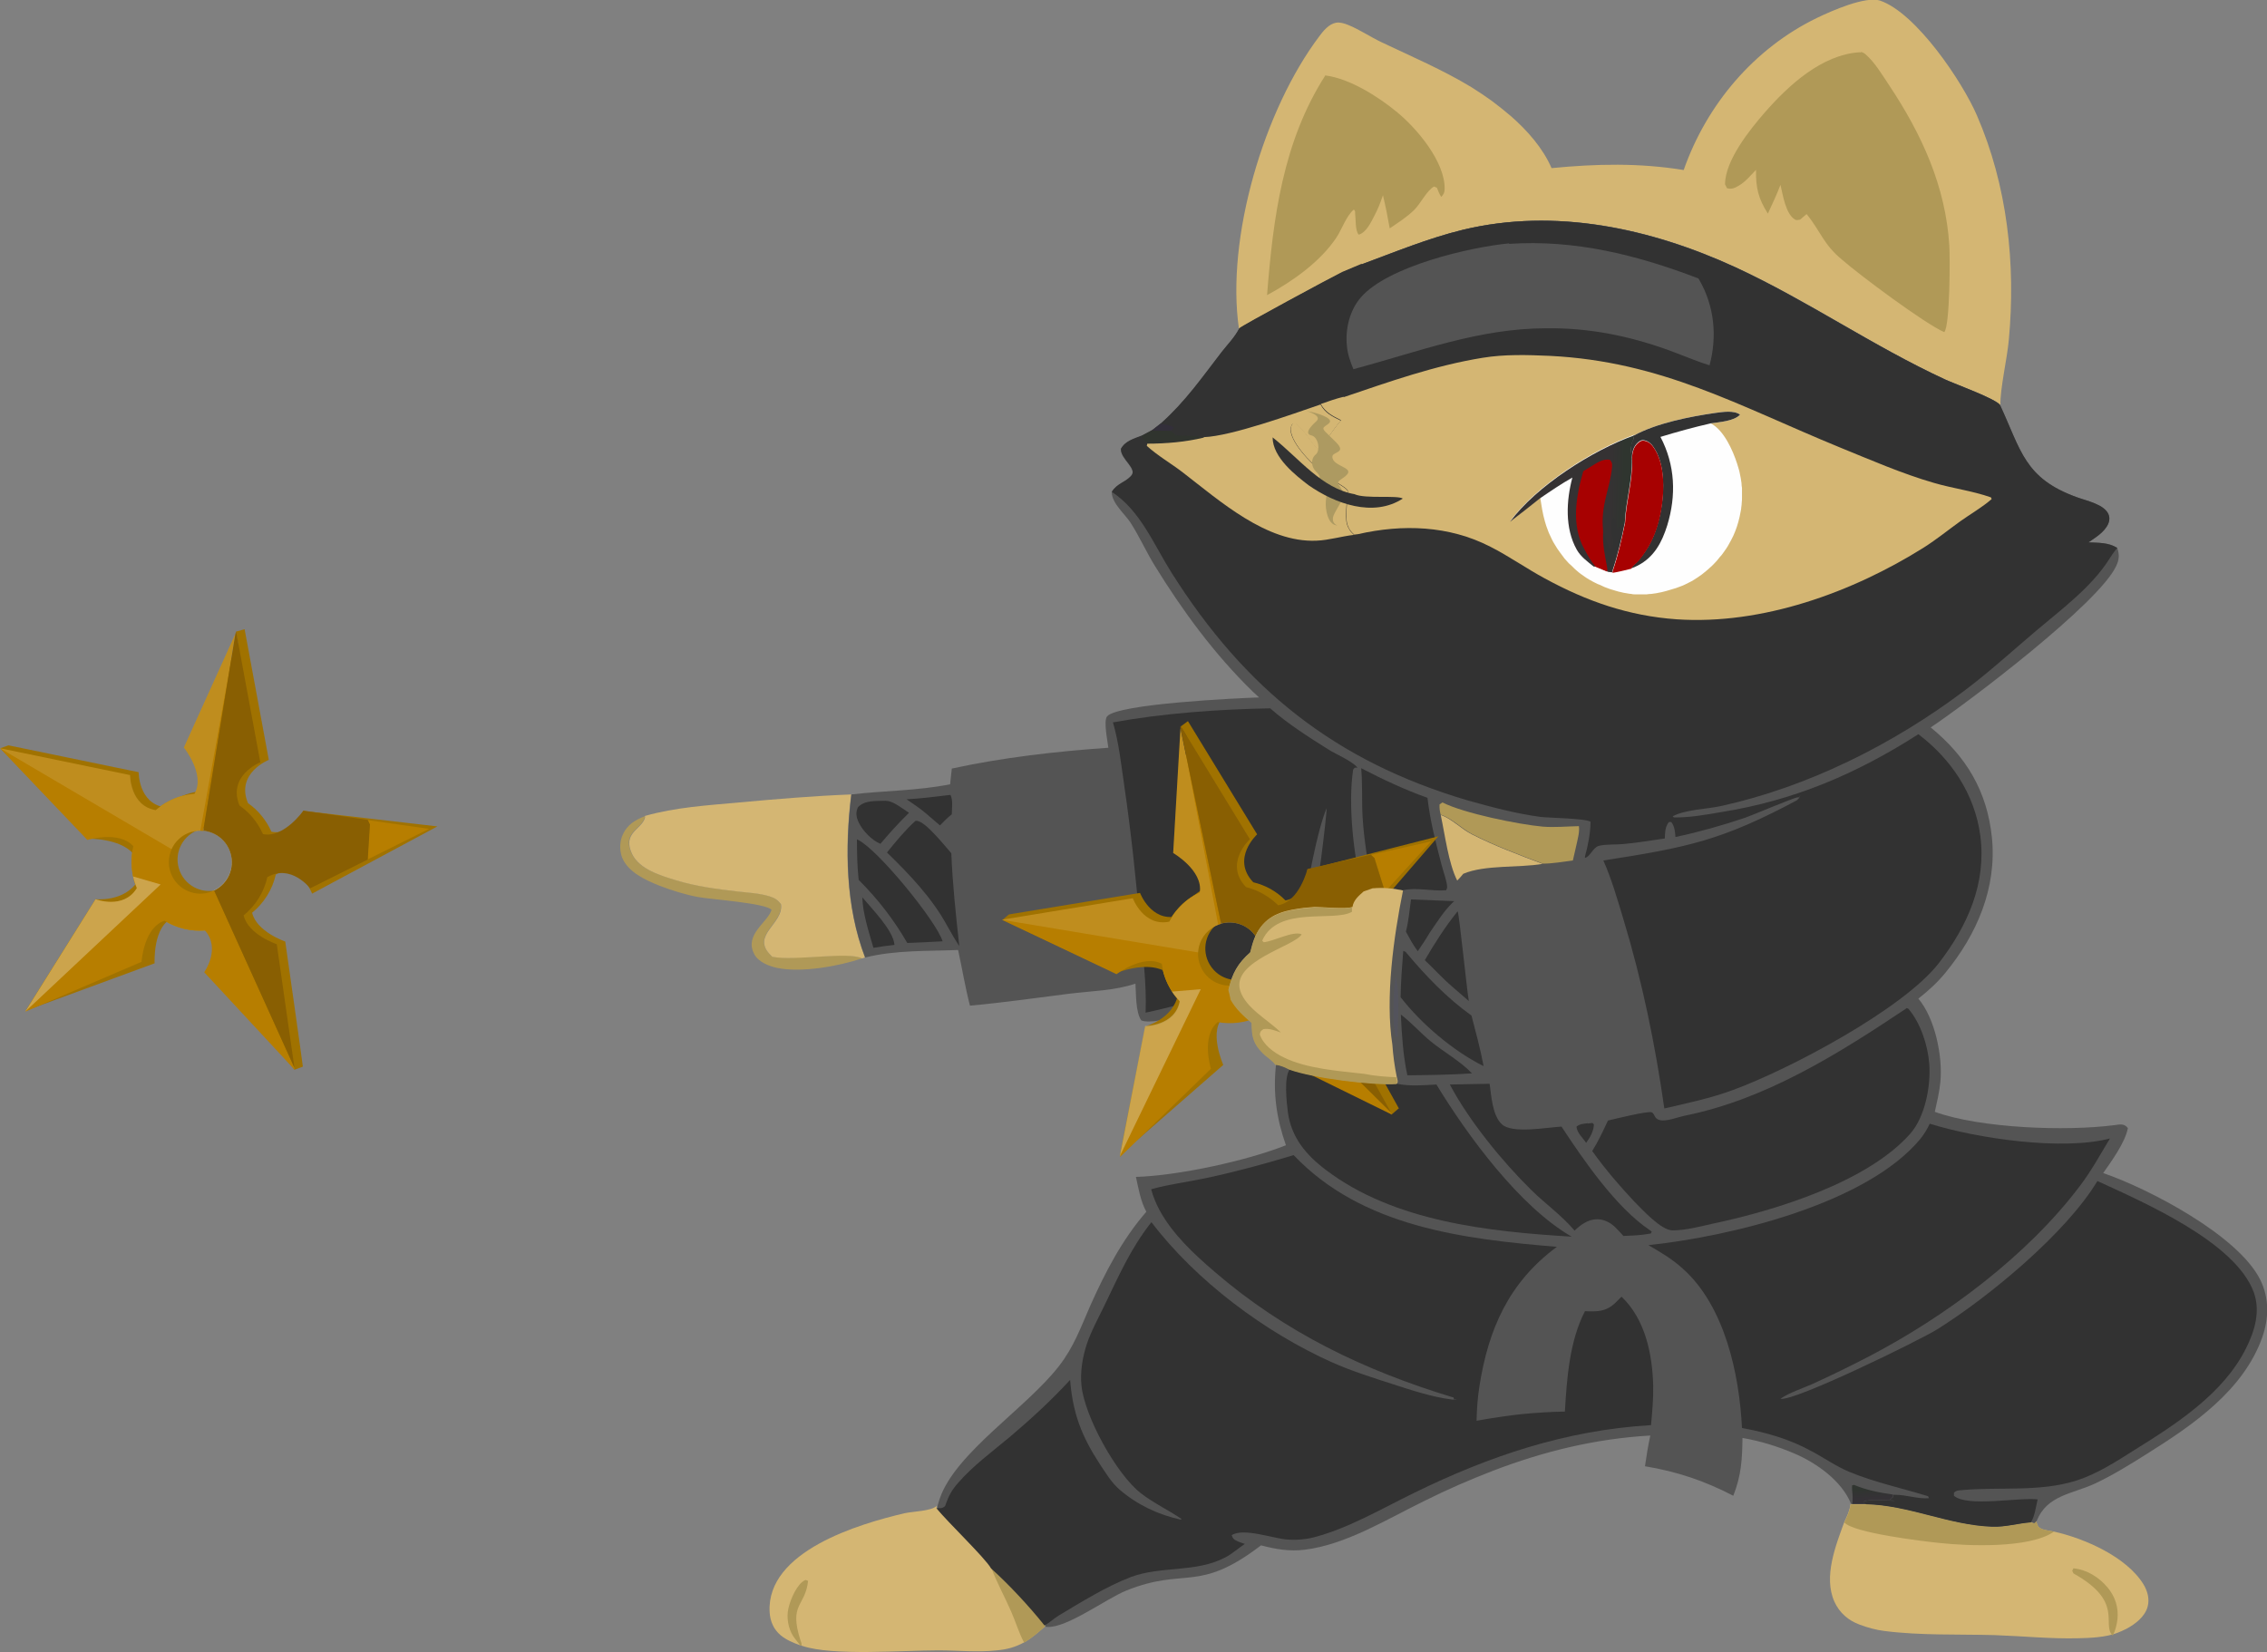 <?xml version="1.0" encoding="UTF-8"?> <svg xmlns="http://www.w3.org/2000/svg" xmlns:xlink="http://www.w3.org/1999/xlink" version="1.1" viewBox="0 0 937 683"><rect x="0" y="0" width="937" height="683" fill="#808080" stroke="none"/><defs><style> .cls-1 { fill: #323232; } .cls-2 { fill: #895f02; } .cls-3 { fill: #545454; } .cls-4 { fill: url(#linear-gradient-2); } .cls-5 { fill: #a70101; } .cls-6 { fill: url(#linear-gradient); } .cls-7, .cls-8 { fill: #fff; } .cls-7, .cls-9 { opacity: .3; } .cls-8 { opacity: .4; } .cls-10 { fill: #30342e; } .cls-11 { fill: #d4b673; } .cls-12 { fill: #b09957; } .cls-13 { fill: #332f3a; } .cls-14 { fill: #ad9a61; } .cls-15 { fill: #53535c; } .cls-16 { fill: #fefefe; } .cls-17 { fill: #c59000; } .cls-18 { fill: #b77e00; } .cls-19 { fill: #a07200; } </style><linearGradient id="linear-gradient" x1="774.1" y1="69.5" x2="774.3" y2="65.9" gradientTransform="translate(0 685) scale(1 -1)" gradientUnits="userSpaceOnUse"><stop offset="0" stop-color="#303530"></stop><stop offset="1" stop-color="#353236"></stop></linearGradient><linearGradient id="linear-gradient-2" x1="671.1" y1="476.7" x2="665.8" y2="476.8" gradientTransform="translate(0 685) scale(1 -1)" gradientUnits="userSpaceOnUse"><stop offset="0" stop-color="#2f352f"></stop><stop offset="1" stop-color="#353233"></stop></linearGradient></defs><!-- Generator: Adobe Illustrator 28.7.2, SVG Export Plug-In . SVG Version: 1.2.0 Build 154) --><g><g id="Layer_1"><g><g><g><g><path class="cls-8" d="M82.4,343.3c5.8-.2,11.2,3.6,12.9,9.4,2,6.9-2,14.1-8.9,16.1-1.1.3-2.2.5-3.2.5-5.8.2-11.2-3.6-12.9-9.4-2-6.9,2-14.1,8.9-16.1,1.1-.3,2.2-.5,3.2-.5M82.1,330.9c-2.1,0-4.2.4-6.3,1-6.5,1.9-12,6.2-15.3,12.1-3.3,6-4.1,12.8-2.2,19.4,3.2,11.2,13.6,18.8,25.2,18.5,2.1,0,4.2-.4,6.3-1,6.5-1.9,12-6.2,15.3-12.1,3.3-6,4.1-12.8,2.2-19.4-3.2-11.2-13.6-18.8-25.2-18.5h0Z"></path><path class="cls-17" d="M82.3,340c7.3-.2,14.1,4.5,16.2,11.8,2.5,8.7-2.5,17.7-11.2,20.2-1.3.4-2.7.6-4,.6-7.3.2-14.1-4.5-16.2-11.8-2.5-8.7,2.5-17.7,11.2-20.2,1.3-.4,2.7-.6,4-.6M82,328c-2.4,0-4.7.4-7,1.1-7.3,2.1-13.3,6.9-17,13.5-3.7,6.6-4.5,14.3-2.5,21.6,3.6,12.5,15.1,20.9,28.1,20.5,2.4,0,4.7-.4,7-1.1,7.3-2.1,13.3-6.9,17-13.5,3.7-6.6,4.5-14.3,2.5-21.6-3.6-12.5-15.1-20.9-28.1-20.5h0Z"></path><path class="cls-19" d="M10.6,417.8l53.3-19.6s-.8-15.8,7.7-18.7c4.9,3,10.7,4.5,16.7,4.1,6.7,7.6-.3,17.3-.3,17.3l33.7,41.3,3.5-1.3v.2c.1,0-7.3-51.9-7.3-51.9,0,0-11.8-4-13.7-11.9,4.9-4,8.4-9.6,9.8-15.8,9.7-5.8,15,7.9,15,7.9l51.8-27.8h-.3s.2,0,.2,0l-55.4-6.4s-4.4,10.4-13.1,8.6c-2.2-4.8-5.5-8.9-9.7-11.8-5.2-12.4,8.6-17.9,8.6-17.9l-10-54-3.6,1,.9,4.9-18.9,41.8s9,11.2,4.4,19.1c-1.8.2-3.6.5-5.4,1-4.1,1.2-7.6,3.2-10.6,5.8-10.7-1.8-10.6-14.5-10.6-14.5l-53.8-11.1-3.4,1.2H.2l36,37.4s13.1-.4,18.9,6.2c-1.1,4.6.5,6.3,1.9,11.2.3,1.1-.6-1.8,0,0-5.5,8.9-17.5,7.6-17.5,7.6l-28.9,46.1ZM73.9,358.9c-2-6.9,2-14.1,8.9-16.1,6.9-2,14.1,2,16.1,8.9,2,6.9-2,14.1-8.9,16.1-6.9,2-14.1-2-16.1-8.9Z"></path><path class="cls-18" d="M177.3,342.6h-.3s.2,0,.2,0l-25.3-3.6.9,1.9-.9,14.4,25.3-12.6ZM121.7,441.4l-33.2-73.3c-.7.3-1.4.6-2.1.8-6.9,2-14.1-2-16.1-8.9-2-6.9,2-14.1,8.9-16.1,1.6-.5,3.2-.6,4.8-.4l13.3-81.5-21.3,47s9,11.2,4.4,19.1c-1.8.2-3.6.5-5.4,1-4.1,1.2-7.6,3.2-10.7,5.8-10.7-1.8-10.6-14.5-10.6-14.5L0,309.3h.2c0,.1-.2,0-.2,0l36.1,37.9s13.2-4,19,2.6c-1.1,4.6-1,9.4.3,14.3.3,1.1.7,2.1,1.1,3.1-5.5,8.9-17,4.5-17,4.5l-29.1,46.5.2-.2-.2.2,48.1-20.6s.9-14.2,9.5-17c4.9,3,10.7,4.5,16.7,4,6.7,7.6-.3,17.3-.3,17.3l37.3,40.2v-.2c-.1,0,0,.2,0,.2v-.8Z"></path><g class="cls-9"><path class="cls-8" d="M79.2,343.8c-3.8,1.1-6.8,3.8-8.3,7.2L0,309.3h.2c0,.1-.2,0-.2,0l53.8,11.1s0,12.7,10.6,14.5c3-2.6,6.6-4.6,10.6-5.8,1.8-.5,3.6-.8,5.4-1,4.6-7.9-4.4-19.1-4.4-19.1l21.6-47.7v.2s-14.8,81.9-14.8,81.9c-1.2,0-2.4.2-3.5.5Z"></path><polygon class="cls-8" points="97.6 261.2 97.5 261.4 97.6 261.2 97.6 261.2"></polygon></g><path class="cls-2" d="M152.9,340.9l-.9,14.4-23.8,11.9s-8-10.3-17.7-4.6c-1.4,6.2-4.8,11.7-9.8,15.8,1.9,8,13.7,11.9,13.7,11.9l7.3,51.1-33.2-73.3c5.6-2.7,8.6-9.1,6.8-15.3-1.5-5.3-6.1-8.9-11.3-9.4l13.3-81.5.3-.7v.2s0-.3,0-.3l10,54s-13.7,5.5-8.6,17.9c4.2,2.9,7.5,6.9,9.7,11.8,8.7,1.7,16.7-9.7,16.7-9.7l26.6,3.8.9,1.9Z"></path><path class="cls-7" d="M56.6,367.2c-.4-1-.8-2-1.1-3.1-.2-.6-.3-1.2-.5-1.8l11.4,3.3-56,52.6,29.1-46.5s11.5,4.4,17-4.5Z"></path></g><path class="cls-12" d="M356.2,396.2c-9.6,3.2-25,6-35,3.9-3.3-.7-7.7-2.4-9.4-5.6-4.4-8.2,5.5-13.1,7.1-18.4-2.3-2.8-25.1-4.3-30.4-5.3-2.7-.5-5.4-1.2-8.1-2-2.7-.8-5.3-1.7-7.9-2.7-5.7-2.3-13-5.6-15.4-11.7-1.1-3-1-6.8.4-9.6,1.8-3.9,5.1-5.9,9-7.4,0,.2,0,.3,0,.5-1.3,4.9-9.7,6.2-5.3,15.1,3.1,6.4,12,8.9,18.2,10.8,8.3,2.5,16.7,3.6,25.2,4.6,4.4.5,9.1.7,13.3,2,2.2.7,3.4,1.4,4.8,3.3,1.2,8.1-12.6,12.8-4.2,21.1l.6.6c9,1.8,31.7-2.3,37.1.7Z"></path><path class="cls-11" d="M266.5,337.3c12.7-3.6,25.9-4.4,39.1-5.6,15.3-1.4,30.8-2.7,46.2-3.3-2.7,22-2.4,46.3,5.7,67.4l-1.2.4c-5.4-3-28.1,1.2-37.1-.7l-.6-.6c-8.5-8.3,5.4-13,4.2-21.1-1.4-1.9-2.6-2.6-4.8-3.3-4.2-1.3-9-1.5-13.3-2-8.5-1-17-2.1-25.2-4.6-6.3-1.9-15.1-4.5-18.2-10.8-4.3-8.9,4-10.2,5.3-15.1,0-.2,0-.3,0-.5Z"></path><path class="cls-11" d="M330.7,680.1c-2.8-1-5.7-2.2-8-4.1-3-2.5-4.4-5.9-4.6-9.7-1.3-25.1,37-36.4,55.9-40.8,3.2-.7,11.2-.9,13.1-3v.8c4.6,5.6,20.4,20.7,22.7,24.9,7.6,7,15.6,15.5,22.1,23.6v.5c-2.8,2.4-5.4,4.8-8.6,6.6-3.7,2-7,2.9-11.2,3.3-8.1.9-16.2,0-24.3,0-14.7,0-43.4,2.4-56.1-1.8-.1,0-.3-.1-.4-.2l-.6-.2Z"></path><path class="cls-12" d="M330.7,680.1c-.7-.9-1.4-1.8-2.1-2.7-2.4-3-3.4-7.3-3-11,.4-3.6,3-10,5.9-12.4.7-.6.8-.6,1.5-.9l1,.4c-1.2,10.8-8,9.2-3.2,24.4.3.8.6,1.5.5,2.4l-.6-.2Z"></path><path class="cls-12" d="M409.8,648.3c7.6,7,15.6,15.5,22.1,23.6v.5c-2.8,2.4-5.4,4.8-8.6,6.6-2.2-4-3.5-8.7-5.4-12.9-2.6-6-5.8-11.7-8.1-17.8Z"></path><path class="cls-11" d="M771.2,621.8c17.8.4,34.4,8.7,52.2,9.3,5.5.2,10.6-1.4,16-1.8l1.3.4.9-.9c.6,1.8.6,2.5,2.5,3.3,1.4.5,3.3.7,4.8,1,12.6,2.8,30.1,10.4,37.1,21.9,1.6,2.7,2.5,5.9,1.7,9-1.1,4.3-5.1,7.3-8.8,9.3-1.2.6-2.5,1.2-3.8,1.7-4.7,1.8-11,2.1-16,2.2-11.5.3-23.2-.9-34.8-1.3-15-.4-30.5.2-45.4-1.7-3.4-.4-7-1.4-10.2-2.6-4.7-1.7-8.4-4.9-10.5-9.5-4.6-10.3.5-23.1,4.1-33,1.2-2.5,2.2-4.6,2.6-7.4h.6s5.7,0,5.7,0Z"></path><path class="cls-12" d="M771.2,621.8c17.8.4,34.4,8.7,52.2,9.3,5.5.2,10.6-1.4,16-1.8l1.3.4.9-.9c.6,1.8.6,2.5,2.5,3.3,1.4.5,3.3.7,4.8,1,0,0-.2.1-.2.2-10.1,6.8-35.3,5.8-47.2,4.5-6.9-.7-35.8-4.2-39.2-8.5,1.2-2.5,2.2-4.6,2.6-7.4h.6s5.7,0,5.7,0Z"></path><path class="cls-11" d="M695.9,70.3c9.5-27.1,29.1-50.3,55.1-62.9,5.8-2.8,20.1-9.2,26.2-7.1,14.9,5.2,33.9,33.5,39.9,47.4,12.6,29,16.1,61.4,13.2,92.7-.7,7.9-3.6,20-3.5,27.1-1.6-2.6-18.6-8.7-22.7-10.6-29.9-13.8-56.9-32.7-86.7-46.4-35-16.2-74.4-24.7-112.7-15.5-14.3,3.4-28.1,9.2-41.9,14.3l-8.1,3.4c-4.4,2.1-41.7,22.2-42.6,23.3-5.5-37.7,10.4-90.8,33.2-121,1.6-2.2,4-5.1,6.9-5.6,1.6-.3,3.5.3,5,.9,4.7,1.9,9.1,4.9,13.7,7.1,12.6,6,25.3,11.4,37.2,18.6,2.9,1.8,5.7,3.7,8.5,5.7,2.7,2,5.4,4.2,8,6.4,6.7,5.9,13.1,13.1,16.7,21.4,18.5-1.8,36.2-2.2,54.7.8Z"></path><path class="cls-12" d="M547.9,31.2c10.1,1.3,22,8.9,29.7,15.3,8.1,6.7,19.7,20.4,19.5,31.6,0,1.5-.4,2.2-1.4,3.3-.8-1.2-1.3-2.5-1.8-3.8l-1.2-.5c-3.2,1.9-5.5,7.1-8.3,9.8-3,2.9-6.6,5.2-10,7.5-.8-4.6-1.7-9.1-2.8-13.7-1,3-2.1,5.8-3.6,8.6-1.4,2.7-3.3,6.8-6.4,7.7-1.5-1.5-1.2-6.4-1.5-8.8,0-1.1.1-.6-.5-1.6-3.1,2.5-5,8.3-7.3,11.7-6.7,10-18.2,18.1-28.6,23.7,2.5-31.8,6.5-63.5,24.2-91Z"></path><path class="cls-12" d="M768.8,21.7l.6-.2c.6.3.9.3,1.5.8,3.9,3.3,7.1,8.7,9.9,12.9,13.5,20.3,23.4,41.8,24.9,66.4.3,4.7.3,33.1-2.1,35.7-7.9-3.4-35.3-23.8-42.3-30-7.7-6.3-8.9-11.9-14.6-18.8l-2.7,2.3c-.9.1-1.4.4-2.2-.1-3.8-2.4-4.9-10.2-5.9-14.3-1.5,4-3.4,8-5.2,11.9-4-6.3-5-10.7-4.9-18.1-2.2,2.3-4.4,5-7.2,6.6-1.7,1-2.9,1.5-4.8,1l-.8-1.6c0-9.9,10.3-22.7,16.5-29.8,9.8-11.2,23.5-23.8,39.1-24.8Z"></path><path class="cls-3" d="M562.7,109.3c13.8-5.1,27.6-10.8,41.9-14.3,38.2-9.2,77.6-.6,112.7,15.5,29.8,13.8,56.8,32.6,86.7,46.4,4.1,1.9,21.1,8,22.7,10.6,8.7,18.8,10.1,30.2,31.6,38,4,1.5,11.8,3,13.3,7.4.6,1.7,0,3.6-1,5-1.8,2.7-4.8,4.5-7.4,6.3,4.1.2,8.3,0,11.9,2.3,1,2.9.8,4.9-.5,7.6-7.2,15.3-60.2,55.6-76.6,66.6,14.7,12,23.3,26.3,25.3,45.5,2.1,20.8-6.2,40.1-19.3,56-3.3,4-7,7.4-11.1,10.6,6.9,8.2,10.1,23.8,9.1,34.4-.4,4.2-1.4,8.3-2.3,12.4,18.8,6.8,54.1,8.1,74.2,5.5,2.3-.3,4-.8,5.6,1.2-1.1,5.9-6.7,13.6-10.2,18.6,19.1,6.6,55.8,25.8,64.9,44.1,3.8,7.7,3.6,16,.8,23.9-7.8,21.9-28.7,36.2-47.5,48-7,4.4-14.2,8.9-21.7,12.4-9.3,4.3-19.7,4.7-24,15.4l-.9.9-1.3-.4c-5.4.4-10.5,2-16,1.8-17.8-.6-34.4-8.9-52.2-9.3h-5.7c0,0-.6,0-.6,0-3.8-9.5-14.2-16.9-23.3-20.8-7-3-14.1-5.2-21.6-6.5-.1,8.8-.5,15.6-3.8,23.9-11.9-6.2-23.3-10-36.5-12.2.6-4.3,1.3-8.5,2.2-12.7-22.6,1.3-44,6.5-65.1,14.6-9.6,3.7-19,7.8-28.2,12.4-15.4,7.5-32.4,18.1-49.5,20.2-6.3.8-12-.2-18.1-1.8-26.1,20-31.2,8.8-55.7,18.7-8.2,3.3-24.7,15.6-32.6,15-.3,0-.5,0-.8-.1v-.5c-6.5-8.1-14.4-16.6-22-23.6-2.3-4.2-18.1-19.3-22.6-24.9v-.8c-.1,0,.9-3.1.9-3.1,6.5-19,35.7-37.3,49.2-54.7,6.2-7.9,9-15.9,13-25,6.2-13.9,13.2-27.4,23.2-38.9-2.4-4.4-3.2-9.5-4.3-14.4,17.4-.5,46-6.7,62-13.1-3.9-11-5.4-21.6-4.1-33.3-.9-1.6-3.9-3.4-5.2-4.8-4-4-4.6-6.9-4.6-12.5-3.4-3-6.5-5.7-8.7-9.7-7.5,2.1-30.6,11.3-37.2,8.7-2.4-3.6-2.1-11-2.4-15.2-8.4,2.9-18.8,3.1-27.6,4.2-13.6,1.7-27.2,3.7-40.8,4.9-2-7.7-3.2-15.3-4.9-23-12.6.5-26,0-38.4,3.1-8.1-21-8.4-45.3-5.7-67.4,13.6-1.6,27.2-1.5,40.8-4.2l.7-6.5c21.1-4.6,43.2-7.1,64.7-8.6-.3-2.8-2.1-11.1-.5-13,4.6-5.2,53.7-7.5,62.8-7.8-.9-.8-1.8-1.7-2.7-2.5-15.8-15.4-29-33.4-40.5-52.1-3.5-5.7-6.3-12-9.9-17.6-2.4-3.7-7.7-8-7.8-12.6,2.3-3.6,5.2-3.7,7.9-6.5,3.1-3.1-4.3-7-4.1-11.3,1.8-3.3,5.4-4.2,8.7-5.5l4.3-2.3,3.6-2.8c9.9-8.8,17-19,25-29.4,2.5-3.2,5.5-6.2,7.3-9.8,1-1.1,38.3-21.2,42.6-23.3l8.1-3.4Z"></path><path class="cls-15" d="M577,403.8c1.6,7.5.8,15.8.7,23.5v1.1s-.8.3-.8.3c-1.4-4.1-1.1-20.6,0-24.9Z"></path><path class="cls-1" d="M656.3,464.4l1.9-.2.6.6c-.1,2.8-1.6,5.4-3.2,7.6-1.4-2-3.9-4.3-4-6.7,1.6-1.2,2.7-1.1,4.7-1.4Z"></path><path class="cls-6" d="M765.5,621.9c.6-2.8-.1-5.1,0-7.9l.8-.2c5.2,2.2,10.5,3.2,16.1,4v.9c0,0-1.3,1.2-1.3,1.2l2.1.4c-2.8,0-11.2-.8-13.1.5l1.1.9h-5.7Z"></path><path class="cls-1" d="M356.3,370.8c3.9,4.7,13,13.8,13.4,19.8-2.9.3-5.8.7-8.7,1.2-1.9-6.7-4.4-14-4.6-21Z"></path><path class="cls-1" d="M392.6,328.6h.2c1.2,1.8.6,5.9.6,8-1.8,1.4-3.3,3-4.9,4.6l-5.6-4.8c-2.5-2.2-5.5-4.1-8.2-6,6-.3,12-1.1,18-1.8Z"></path><path class="cls-1" d="M583.2,371.8l17.9.7c-.1.1-.2.2-.4.3l-.6.6c-3.6,3.6-6.3,8-9.2,12.2-1.5,2.6-3.2,5.1-4.9,7.6-1.9-2.5-3.4-5.3-4.9-8.1,1.1-4.3,1.5-8.9,2.1-13.3Z"></path><path class="cls-1" d="M366.3,331.1c2.4-.3,7.3,3.5,9.4,4.9-4.2,4.1-8,8.3-11.8,12.8-3.5-1.4-7.4-5.4-9-8.9-1-2.2-1.3-3.9-.3-6.2,2.9-3.1,7.7-2.5,11.7-2.7Z"></path><path class="cls-1" d="M602.5,376.8c.6.9,3.7,31.7,4.6,37l-6.8-5.9c-4-3.4-7.6-7.4-11.4-11,4.1-7,8.4-13.8,13.5-20.1Z"></path><path class="cls-1" d="M579,419.4c4.3,3.2,8.2,7.7,12.5,11.2,5.3,4.3,12.3,8.2,16.9,13.1-8.9.6-17.8.7-26.7.8-1.8-8.2-2.3-16.8-2.7-25.1Z"></path><path class="cls-11" d="M595.5,336.9c4.4,1.4,8.6,5.9,12.9,8,9.4,4.8,19.4,8.5,29.2,12.2-9.8,1.7-23.9.3-32.8,4.1-.8,1-1.6,1.9-2.5,2.8-3.6-7-5.1-19.2-6.8-27Z"></path><path class="cls-1" d="M354.3,347c.1,0,.3.1.4.2,8.3,4.1,32.4,33.7,34.9,41.9-4.9.3-9.7.5-14.6.7-5.6-9.7-12.2-18.2-20.1-26.1-.6-5.6-.7-11.1-.7-16.7Z"></path><path class="cls-1" d="M580.1,393.1c1,.4.8.2,1.3.9,8.1,9.6,16.6,18.5,26.8,25.8,1.8,6.9,3.7,13.9,5,20.9-12.5-6.2-25.8-17.5-34.3-28.5.1-6.4.6-12.8,1.1-19.2Z"></path><path class="cls-1" d="M378.5,339.3c.2,0,.3,0,.5,0,3.7.4,11.6,10.5,14.2,13.4.5,12.8,1.9,25.6,3.3,38.4-1.8-2.7-3.4-5.6-5-8.4-6.1-11.3-15.7-21.4-24.9-30.3,3.7-4.6,7.4-9.1,11.8-13.1Z"></path><path class="cls-12" d="M595.5,336.9c-.4-1.6-.6-2.7-.5-4.4l1.2-.8c8.8,4.5,31.5,9.1,41.4,10,4.9.4,10-.1,15-.2.3,2.5-.4,4.8-.9,7.2l-1.6,7c-4,.5-8.4,1.3-12.4,1.3-9.9-3.7-19.8-7.4-29.2-12.2-4.3-2.2-8.5-6.6-12.9-8Z"></path><path class="cls-1" d="M562.7,317.6c8.9,4.6,17.8,8.8,27.3,12.2,1.1,9.5,3.4,18.4,5.8,27.6.5,2.1,2.6,7.9,2.3,9.6,0,.3-.3.7-.4,1-5.8.5-12.3-1.3-17.9,0-4.3-.9-8-1.3-12.4-.9-1.9-9.6-3.6-19.4-4.2-29.2-.4-6.8,0-13.7-.6-20.4Z"></path><path class="cls-1" d="M599.3,448.3l16.4-.3c.7,4.9,1.1,13,5,16.7,4.3,4.1,18.7,1.3,24.7,1,9.2,14,22.6,33.5,36.5,42.8l.8.6-.4.8-3.4.5c-2.6.3-5.3.4-7.9.5-1-1.1-2-2.2-3-3.2-2.1-2.2-5-3.8-8.1-3.7-3.6.1-6.6,2.3-9.1,4.7-5.2-6.2-12.1-11.1-17.9-16.8-12-11.8-25.7-28.6-33.6-43.5Z"></path><path class="cls-1" d="M533.2,442.1c9.4,3.4,34.2,6.7,44.2,5.9,5.4,1.1,10.9.6,16.3.3,12.9,21.2,34.4,50.5,55.9,62.9-34.3-2.1-73.4-6.2-101.6-27.6-8.1-6.1-14.3-13.4-15.7-23.9-.5-4.2-1.7-14.3.8-17.7Z"></path><path class="cls-1" d="M788.1,416.7l.7.3c5,5.9,8,15,8.6,22.7.7,9.2-1.7,22-7.9,29-17.7,19.9-55.2,31.5-81,37-5.5,1.2-11.6,2.9-17.2,2.9-4.7,0-12.5-8.6-15.8-11.9-6.3-6.7-12.1-13.5-17.4-20.9,2.5-4,4.5-8.3,6.5-12.6,2.6-.6,16.6-4.1,18.1-3.4,1.4.7.9,2.6,3.3,3.2,2.8.7,7.4-1.2,10.3-1.8,33.8-6.8,63.7-25.7,92-44.6Z"></path><path class="cls-1" d="M460,298.6c21.1-3.8,43.6-5.4,65-5.8,7.1,6.3,16.2,12.1,24.2,17.1,3.2,2,9.5,4.6,11.9,7.4-1.5.1-.9-.2-1.8.8-2.2,13.9.1,36.2,3.9,49.8,0,.2.1.5.2.7-2.1,1.8-4.1,3.4-4.6,6.4-2.9,1-12.1,0-15.7,0l-4.5.4c-6.7.9-13.1,2-17.5,7.7-2.5,3.3-3.4,6.7-4.4,10.6-5.2,4.6-7.4,8.6-9,15.4-7.7,3-25.9,7.8-34.2,9.5.5-11.7-1.2-24.6-2.3-36.3-1.7-19.2-3.7-38.3-6.5-57.4-1.3-8.8-2.2-17.8-4.7-26.3Z"></path><path class="cls-3" d="M538.6,375.4c2.4-11.7,5.4-30.6,9.7-41.3.2,2.6-4.3,37.8-5.2,40.9l-4.5.4Z"></path><path class="cls-1" d="M681.4,514.7c33.9-3.6,90.2-17.1,112.4-44,1.5-1.9,2.8-4,3.8-6.2,19.5,6.1,54.8,11.3,74.5,6.1-4,6.6-7.7,13.4-12.4,19.6-21.8,28.9-55.5,54-87.4,70.6-7.7,4-15.5,7.8-23.4,11.4-4.3,1.9-9.2,3.4-13,6,5.5,1.3,57.6-24.2,64.8-28.7,21.3-13.3,53.3-39.8,66.2-61.3,18.9,8.7,56.9,25.1,64.6,45.9,2.9,7.9.4,16.2-3.2,23.3-9.3,18.7-28.9,31.3-46.1,42-7.4,4.7-15.5,9.9-23.9,12.6-15.4,4.9-32,2.5-47.7,4-1.4.1-1.9.1-3,1v1.3c5.5,4.8,26.6.6,34.6,1.5-.7,2.9-1.2,7.1-2.8,9.5-5.4.4-10.5,2-16,1.8-17.8-.6-34.4-8.9-52.2-9.3l-1.1-.9c1.9-1.4,10.3-.5,13.1-.5l-2.1-.4,1.4-1.2v-.9c0,0,.8,0,.8,0,4.6,0,9.5,1.8,14,1.4l-.4-.8c-10.9-3.4-22-5.7-32.6-10.1-5.5-2.3-10.4-5.8-15.7-8.6-8.9-4.9-18.7-7.7-28.6-9.5-1.1-22.3-7.1-50.5-24.6-66-4.3-3.9-9.1-6.7-14.1-9.6Z"></path><path class="cls-1" d="M534.7,477.5c28.2,29.7,70.2,34.7,108.8,37.9-19.9,14.7-28.4,34.1-32.1,58.1-.7,4.6-1,9.1-1.1,13.8,6-1.1,12.1-2,18.2-2.7,6.1-.6,12.2-1,18.3-1.1.8-13.6,1.9-29.2,8.3-41.5,5,.2,8.5.3,12.4-3.3.9-.9,1.8-1.8,2.7-2.7,9.8,9.3,12.8,23.8,13.1,36.9.1,5.4-.4,10.8-.9,16.2-35.2,2.1-66.7,12.7-98.1,28.1-12.9,6.3-26.4,14.2-40.2,18-3.8,1.1-8,1.5-12,1.2-5.8-.4-18.2-5-23-1.8.4,1.4.9,1.8,2.2,2.4,1,.5,2.1.8,3.2,1.2-2.7,1.8-5.2,4.1-8.1,5.6-12.2,6.4-26.4,3.4-39,8.1-10.2,3.9-20.4,10.3-29.8,15.9-2,1.2-3.8,3-5.9,4.1-6.5-8.1-14.4-16.6-22.1-23.6-2.3-4.2-18.1-19.3-22.6-24.9,1.8,0,2.2.3,3.6-.8l.3-.8c1.2-3.5,2.6-6,5-8.7,6.2-7.2,14.4-13.2,21.7-19.3,8.5-7.2,17.2-15.2,24.7-23.4,1.1,13.9,4.8,23.4,12.4,35,2.5,3.7,4.7,7.5,8.1,10.4,7.2,6.2,16,10.4,25.4,12.4v-.4c-5.4-3.7-11.3-6.4-16.6-10.5-10.1-7.8-23.3-31.7-24.6-44.5-.6-5.6.4-11.6,2.1-16.9,1.8-5.5,4.8-10.9,7.3-16.1,5.9-12.2,11-23.9,19.5-34.6,18.5,24.3,47,45.6,74.8,58,8.1,3.6,16.7,6.3,25.1,9,7.7,2.5,16.2,5.3,24.2,6.3.6,0,1.2.1,1.8.2v-.5c-.1,0,.2.3.2.3h-1s-.2-.8-.2-.8c-36.7-11.1-69.7-26.9-98.9-52.1-8.5-7.3-17.2-15.4-22.6-25.3-1.5-2.8-2.7-5.7-3.5-8.7,7.4-2.1,15.1-3,22.6-4.6,12.2-2.6,24-5.8,35.9-9.4Z"></path><path class="cls-1" d="M562.7,109.3c13.8-5.1,27.6-10.8,41.9-14.3,38.2-9.2,77.6-.6,112.7,15.5,29.8,13.8,56.8,32.6,86.7,46.4,4.1,1.9,21.1,8,22.7,10.6,8.7,18.8,10.1,30.2,31.6,38,4,1.5,11.8,3,13.3,7.4.6,1.7,0,3.6-1,5-1.8,2.7-4.8,4.5-7.4,6.3,4.1.2,8.3,0,11.9,2.3l-.4.5c-1.1,1.3-2,2.7-2.9,4.1-7.3,11.6-19.9,20.9-30.3,29.7-9.8,8.3-19.4,17.1-29.7,24.8-29.4,22.1-64.5,39.7-100.5,47.6-6,1.3-14.5,1.4-19.9,4.2l.4.5c6.5.1,13.2-1.1,19.6-2.2,30.1-4.8,55.9-15.8,81.5-32.2,13.6,10.3,23.3,24.8,25.6,41.9,2.6,19.8-5.3,37.4-17.2,52.8-14.7,18.9-61.6,43.8-85.1,52.4-9.2,3.4-18.8,5.4-28.3,7.6-3.8-26.6-9.1-52.4-16.9-78.2-2.5-8.2-4.8-16.4-8.3-24.3,34.7-5.4,48.9-8.2,80.6-25.2l-.8.5,1.3-1.3h-.2c0,0,.6-1.1.6-1.1l-.7,1c-.2,0-.4,0-.6,0-1.6.2-18.2,7.2-21.5,8.4-9.5,3.2-19.1,5.9-28.9,8-.2-2.4-.3-4.2-1.7-6.2h-1c-1.6,2-1.6,4.3-1.7,6.8-5.7.8-11.4,1.8-17.1,2.3-2.9.3-7.6,0-10.3.8-2.3.7-3.6,4.6-5.6,4.9v-.6c1.3-4.6,2.2-9.4,2.3-14.1v-.2c-1.9-1.4-17-1.6-20.6-2-10.4-1.4-20.4-4.1-30.4-6.9-54.7-16.2-91.9-46.1-122.2-94.1-7.4-11.7-12.8-25.6-24.7-33.4,2.3-3.6,5.2-3.7,7.9-6.5,3.1-3.1-4.3-7-4.1-11.3,1.8-3.3,5.4-4.2,8.7-5.5l4.3-2.3,3.6-2.8c9.9-8.8,17-19,25-29.4,2.5-3.2,5.5-6.2,7.3-9.8,1-1.1,38.3-21.2,42.6-23.3l8.1-3.4Z"></path><path class="cls-13" d="M479.7,175.2c1.5.3,4.4.5,5.5,1.6-.6.7-.7.9-1.6,1.3-2.5-.1-5,0-7.5-.1l3.6-2.8Z"></path><path class="cls-10" d="M476.1,178c2.5,0,5,0,7.5.1.3.2.5.3.8.5,1.1.7.7.4,1.6,1.3,3.9.5,7.8,0,11.6.8-7.4,1.8-15.7,2.5-23.3,2.5-1.1-1.4-1.7-1.1-2.5-2.9l4.3-2.3Z"></path><path class="cls-11" d="M497.6,180.7c11.3-.4,36.5-9.5,48.2-13.5,1.9,3.6,4.8,4.9,8.4,6.7-2.9,3.2-6.7,9.7-9.7,11.9-3-3.4-5.5-8-9.1-10.7h-1.2c-.8,1.4-.9,2.3-.6,3.9,1.5,6.3,10.8,15,15.9,18.7,2,1.5,5.8,3.2,7.4,5,.4.5-1.3,10.9-.1,14.2.1.4.3.8.5,1.2.2.4.4.7.6,1.1.2.3.5.7.8,1,.3.3.6.6.9.9-5.2.6-10.3,2.2-15.5,2.4-20.6.9-40-16.5-55.2-28.2-4.8-3.7-10.4-6.9-14.9-11l.2-.9c7.7,0,15.9-.7,23.3-2.5Z"></path><path class="cls-3" d="M623.8,100.8c27.4-1.8,52.8,4.6,78.2,14.3l.3.5c6.3,10.9,7.5,23.4,4.3,35.4-5.9-1.8-11.7-4.4-17.6-6.5-16.3-5.8-32.4-9-49.8-8.8-28.1,0-53.1,9.8-79.8,16.9-1.3-3.1-2.4-6.2-2.7-9.6-.7-7,1.1-14.7,5.8-20.1,11.1-12.8,44.8-20.7,61.2-22.3Z"></path><path class="cls-11" d="M555.3,164.2c18.9-6.4,37.7-13.1,57.5-16.3,9.1-1.5,18.6-1.2,27.8-.8,46.2,2.3,78.1,20.7,119.5,37.7,12.5,5.1,26.3,11.1,39.2,14.8,7.8,2.3,16,3.3,23.6,6l.3.7c-3.9,3.4-8.8,6.2-13,9.2-5,3.6-9.8,7.5-15,10.8-29.6,18.6-66.9,32.1-102.2,29.7-19.8-1.4-37.1-7.4-54.5-16.9-7.6-4.1-14.8-9.2-22.5-13.1-17.1-8.8-36.3-9.4-54.7-5.2l-1.6.2c-.3-.3-.6-.6-.9-.9s-.5-.6-.8-1c-.2-.3-.5-.7-.6-1.1-.2-.4-.4-.8-.5-1.2-1.1-3.3.5-13.7.1-14.2-1.6-1.8-5.3-3.5-7.4-5-5.2-3.7-14.5-12.4-15.9-18.7-.4-1.7-.2-2.5.6-4h1.2c3.6,2.8,6.1,7.3,9.1,10.7,3-2.2,6.7-8.7,9.7-11.9-3.5-1.8-6.4-3.1-8.4-6.7,3.1-1.1,6.2-2.2,9.5-3Z"></path><path class="cls-16" d="M675.4,180c9.3-5.1,23.1-7.8,33.5-9.3,3.1-.4,7.7-1.2,10.3.7-2.4,2.7-8.7,3.1-12.1,3.6,5.4,2.8,9.1,11.1,10.9,16.7.2.6.4,1.3.6,2,.2.7.4,1.3.5,2,.1.7.3,1.3.4,2,.1.7.2,1.3.3,2,0,.7.1,1.4.2,2,0,.7,0,1.4,0,2,0,.7,0,1.4,0,2,0,.7,0,1.4-.1,2,0,.7-.1,1.4-.2,2,0,.7-.2,1.4-.3,2-.1.7-.3,1.3-.4,2-.2.7-.3,1.3-.5,2-.2.7-.4,1.3-.6,2-.2.6-.5,1.3-.7,1.9-.3.6-.5,1.3-.8,1.9-.3.6-.6,1.2-.9,1.8-.3.6-.7,1.2-1,1.8-.3.6-.7,1.2-1.1,1.8-.4.6-.8,1.1-1.2,1.7-.4.6-.8,1.1-1.3,1.6-.4.5-.9,1.1-1.3,1.6-.5.5-.9,1-1.4,1.5-.5.5-1,1-1.5,1.4-.5.5-1,.9-1.6,1.4-.5.4-1.1.9-1.6,1.3-.6.4-1.1.8-1.7,1.2-.6.4-1.2.8-1.7,1.1-.6.4-1.2.7-1.8,1-.6.3-1.2.6-1.8.9-.6.3-1.3.6-1.9.8s-1.3.5-1.9.7c-.7.2-1.3.4-2,.6-.7.2-1.3.4-2,.6-.7.2-1.3.3-2,.5-.7.1-1.4.3-2,.4-.7.1-1.4.2-2.1.3-.7,0-1.4.1-2.1.2-.7,0-1.4,0-2.1,0-.7,0-1.4,0-2.1,0-.7,0-1.4,0-2.1-.2-.7,0-1.4-.2-2.1-.3-.7-.1-1.4-.2-2-.4-.7-.1-1.3-.3-2-.5s-1.3-.4-2-.6c-.7-.2-1.3-.4-2-.7-.7-.2-1.3-.5-1.9-.8-.6-.3-1.3-.6-1.9-.8-.6-.3-1.2-.6-1.8-.9-.6-.3-1.2-.7-1.8-1-.6-.4-1.2-.7-1.7-1.1-.6-.4-1.1-.8-1.7-1.2-.5-.4-1.1-.8-1.6-1.3-.5-.4-1-.9-1.5-1.4-.5-.5-1-1-1.5-1.4s-.9-1-1.4-1.5c-.5-.5-.9-1-1.3-1.6-.4-.5-.8-1.1-1.2-1.6-.4-.6-.8-1.1-1.2-1.7-.4-.6-.7-1.2-1.1-1.8s-.7-1.2-1-1.8c-.3-.6-.6-1.2-.9-1.9-.3-.6-.6-1.3-.8-1.9s-.5-1.3-.7-1.9c-.2-.7-.4-1.3-.6-2-.9-3.1-1.4-6.5-1.9-9.7-4.1,3.3-8.2,6.5-12.4,9.7,10.9-14.8,34.2-29.6,51.3-35.7Z"></path><path class="cls-1" d="M675.4,180c9.3-5.1,23.1-7.8,33.5-9.3,3.1-.4,7.7-1.2,10.3.7-2.4,2.7-8.7,3.1-12.1,3.6-7,1.6-13.9,3.5-20.8,5.6,6.1,11.6,6.6,24.2,2.8,36.6-2.2,7-5.4,13.1-12.2,16.6-1,.5-1.8.9-2.8,1.1.7-1.2,2.4-2.3,3.3-3.5,3.9-4.7,6.3-9.4,7.9-15.3,2.5-8.8,3.6-22.4-1.3-30.4-1-1.7-2.3-3.3-4.4-3.7-1.1-.2-1.6.1-2.5.8-2.1,1.8-2.5,4.2-2.7,6.8-.3-2.4-.8-5,.3-7.3.5-1,.3-.3.5-1.6,0-.3,0-.6.1-.8Z"></path><path class="cls-5" d="M674.5,189.8c.2-2.6.5-5,2.7-6.8.9-.7,1.4-1,2.5-.8,2.1.4,3.3,1.9,4.4,3.7,4.9,8.1,3.7,21.7,1.3,30.4-1.6,5.8-4.1,10.6-7.9,15.3-.9,1.1-2.7,2.3-3.3,3.5-2.5.6-5.1,1.3-7.7,1.7,0-.3,0-.5.1-.8,2.2-6.6,3.7-13.2,5.1-20,.4-8.7,3.1-17,2.9-26Z"></path><path class="cls-4" d="M624.1,215.7c10.9-14.8,34.2-29.6,51.3-35.7,0,.3,0,.6-.1.8-.3,1.4,0,.6-.5,1.6-1,2.3-.6,4.9-.3,7.3.2,9-2.5,17.3-2.9,26-1.4,6.9-2.9,13.4-5.1,20,0,.3,0,.5-.1.8l-1.9-.3-4.8-2h-1c-2.7-2.2-5.3-4-7-7-5-8.9-4.3-20.4-1.8-29.8-4.6,2.6-9,5.6-13.4,8.6-4.1,3.3-8.2,6.5-12.4,9.7Z"></path><path class="cls-1" d="M662.7,220l2.5,6.7.6.2.8-1.1c.2-1.4.3-2.1,0-3.5-.4-1.2-.5-2.3-.6-3.6,0-1.6-.2-4,.9-5.1,1.2,1.3,1.1,2.8,1.3,4.6l.6.3,2.7-2.7c-1.4,6.9-2.9,13.4-5.1,20,0,.3,0,.5-.1.8l-1.9-.3c0-1,0-.7,0-1.5-.9-5-1.9-9.6-1.7-14.7Z"></path><path class="cls-5" d="M654.5,194.7c1-.6,2-1.2,3-1.8,2.3-1.4,5.1-3.5,8-2.8.8,1.2.9,1.5.8,2.9-.8,9.1-4.8,15.4-3.7,26.4,0,.2,0,.5,0,.7-.3,5.1.8,9.7,1.7,14.7.1.8,0,.5,0,1.5l-4.8-2c-1.8-2.1-3.3-4.8-4.6-7.2-5.6-10-3.5-21.9-.5-32.3Z"></path><g><path class="cls-8" d="M503.2,382.3c5.4-2.2,11.8-.7,15.4,4.2,4.3,5.7,3.2,13.9-2.6,18.2-.9.7-1.8,1.2-2.8,1.6-5.4,2.2-11.8.7-15.4-4.2-4.3-5.7-3.2-13.9,2.6-18.2.9-.7,1.8-1.2,2.8-1.6M498.4,370.8c-2,.8-3.8,1.9-5.5,3.2-5.4,4.1-9,10.1-9.9,16.8-1,6.7.8,13.4,4.9,18.9,7,9.3,19.4,12.7,30.1,8.2,2-.8,3.8-1.9,5.5-3.2,5.4-4.1,9-10.1,9.9-16.8,1-6.7-.8-13.4-4.9-18.9-7-9.3-19.4-12.7-30.1-8.2h0Z"></path><path class="cls-17" d="M501.9,379.3c6.7-2.8,14.7-.8,19.3,5.3,5.4,7.2,4,17.4-3.2,22.9-1.1.8-2.3,1.5-3.6,2-6.7,2.8-14.7.8-19.3-5.3-5.4-7.2-4-17.4,3.2-22.9,1.1-.8,2.3-1.5,3.6-2M497.3,368.2c-2.2.9-4.3,2.1-6.2,3.5-6.1,4.6-10,11.2-11,18.7-1.1,7.5.9,15,5.4,21,7.8,10.4,21.6,14.1,33.5,9.1,2.2-.9,4.3-2.1,6.2-3.5,6.1-4.6,10-11.2,11-18.7,1.1-7.5-.9-15-5.4-21-7.8-10.4-21.6-14.1-33.5-9.1h0Z"></path><path class="cls-19" d="M462.8,477.6l42.8-37.4s-6.5-14.5.5-20.2c5.7,1,11.6.3,17-2.2,9,4.7,5.9,16.3,5.9,16.3l46.3,26.5,2.8-2.4.2.2-25.4-45.8s-12.5.5-17.1-6.2c3.2-5.5,4.4-12,3.5-18.2,7-8.9,16.8,2,16.8,2l38.4-44.5h-.2c0,.1.2,0,.2,0l-54.1,13.8s-.4,11.2-9.1,12.7c-3.7-3.8-8.3-6.3-13.3-7.5-9.3-9.8,1.6-19.8,1.6-19.8l-28.6-46.8-3,2.2,2.6,4.3-2.7,45.8s12.5,7.2,11,16.3c-1.6.8-3.2,1.7-4.7,2.9-3.4,2.5-6,5.7-7.9,9.2-10.6,2.2-15.1-9.7-15.1-9.7l-54.2,8.9-2.7,2.3h0l46.9,22s12.1-5.1,19.9-1c.6,4.6,2.8,5.7,5.8,9.7.7.9-1.2-1.4,0,0-1.9,10.3-13.6,13.3-13.6,13.3l-10.5,53.4ZM500.8,399.9c-4.3-5.7-3.2-13.9,2.6-18.2,5.7-4.3,13.9-3.2,18.2,2.6,4.3,5.7,3.2,13.9-2.6,18.2-5.7,4.3-13.9,3.2-18.2-2.6Z"></path><path class="cls-18" d="M591.5,347.8h-.2c0,.1.2,0,.2,0l-24.9,5.6,1.6,1.5,4.3,13.7,19.1-20.9ZM574.9,459.9l-57.2-56.6c-.5.5-1.1,1-1.7,1.5-5.7,4.3-13.9,3.2-18.2-2.6-4.3-5.8-3.2-13.9,2.6-18.2,1.3-1,2.8-1.7,4.3-2.1l-16.8-80.8-3,51.5s12.4,7.2,11,16.3c-1.6.8-3.2,1.7-4.7,2.9-3.4,2.5-6,5.7-7.9,9.2-10.6,2.2-15.1-9.7-15.1-9.7l-54.1,8.9h.3c0,0-.2,0-.2,0l47.3,22.5s10.9-8.4,18.7-4.3c.6,4.6,2.4,9.2,5.4,13.2.7.9,1.4,1.7,2.1,2.5-1.9,10.3-14.3,10.3-14.3,10.3l-10.5,53.9v-.2c.1,0,0,.2,0,.2l37.6-36.5s-4.2-13.5,2.8-19.3c5.6,1,11.6.3,17-2.2,9,4.7,5.9,16.3,5.9,16.3l49.2,24.2-.2-.2.2.2-.4-.7Z"></path><g class="cls-9"><path class="cls-8" d="M500.4,384c-3.2,2.4-5,6-5.2,9.7l-81.1-13.5h.2s-.3,0-.3,0l54.2-8.9s4.4,11.9,15.1,9.7c1.9-3.5,4.5-6.6,7.9-9.2,1.5-1.1,3.1-2.1,4.7-2.9,1.5-9.1-11-16.3-11-16.3l3.1-52.3v.2c0,0,15.5,81.8,15.5,81.8-1.1.4-2.1,1-3.1,1.7Z"></path><polygon class="cls-8" points="488 300.2 488 300.5 487.9 300.2 488 300.2"></polygon></g><path class="cls-2" d="M568.1,354.9l4.3,13.7-18,19.6s-11.2-6.8-18.2,2.1c.9,6.3-.3,12.7-3.5,18.2,4.6,6.7,17.1,6.2,17.1,6.2l25.1,45.1-57.2-56.6c4.3-4.5,4.8-11.6.9-16.7-3.3-4.4-8.9-6.1-13.9-4.7l-16.8-80.8v-.8s.1.2.1.2v-.3c0,0,28.6,46.8,28.6,46.8,0,0-10.9,10-1.6,19.8,4.9,1.2,9.5,3.8,13.3,7.5,8.8-1.5,12.1-15,12.1-15l26.2-5.9,1.6,1.5Z"></path><path class="cls-7" d="M487.6,413.9c-.7-.8-1.4-1.6-2.1-2.5-.4-.5-.7-1-1.1-1.5l11.9-1-33.5,69.1,10.5-53.9s12.4,0,14.3-10.3Z"></path></g><path class="cls-11" d="M567.5,367.2c4.3-.4,8.1,0,12.4.9-3.9,19.2-7.4,44.4-4.4,63.8.3,4.4.9,8.8,1.8,13.2.2,1.1.7,1.9.1,2.8-10,.7-34.8-2.5-44.2-5.9-1.9-.9-3.8-1.9-5.9-2-.9-1.6-3.9-3.4-5.2-4.8-4-4-4.6-6.9-4.6-12.5-3.4-3-6.5-5.7-8.7-9.7-.2-1.4-.6-2.7-.9-4,1.6-6.8,3.8-10.8,9-15.4,1-3.9,1.9-7.4,4.4-10.6,4.4-5.7,10.8-6.8,17.5-7.7l4.5-.4c3.6,0,12.8,1,15.7,0,.5-2.9,2.5-4.5,4.6-6.4l4-1.4Z"></path><path class="cls-12" d="M543.1,375c3.6,0,12.8,1,15.7,0v1.9c-7.5,4.4-30.6-2.7-37.1,11.9l.6.7c4.2-.4,12.1-4.8,15.7-3.3-2.6,4.9-29.2,11-25.4,23.3,2.3,7.3,11.6,12.1,16.8,17.3-2.4-.8-4.7-1.8-7.2-1.4-1.2.9-1.2.8-1.5,2.2,1.5,4.4,5.8,7.5,9.9,9.5,9.6,4.7,22.7,5.6,33.3,6.8,4.3.9,8.8,1.2,13.2,1.4.2,1.1.7,1.9.1,2.8-10,.7-34.8-2.5-44.2-5.9-1.9-.9-3.8-1.9-5.9-2-.9-1.6-3.9-3.4-5.2-4.8-4-4-4.6-6.9-4.6-12.5-3.4-3-6.5-5.7-8.7-9.7-.2-1.4-.6-2.7-.9-4,1.6-6.8,3.8-10.8,9-15.4,1-3.9,1.9-7.4,4.4-10.6,4.4-5.7,10.8-6.8,17.5-7.7l4.5-.4Z"></path></g><path class="cls-14" d="M538.9,169.6s8.2,1.9,5.1,4.6c-3,2.7-4.7,5.2-1.9,5.8,2.8.7,3.8,6.2,1.7,7.9-2.1,1.7-1.9,5,.1,7,2.1,2,1.9,2.9.5,3.9-1.5,1,1.8,1.3,3,3,1.1,1.6,1,1.6.6,5.3-.3,3.7.9,9.4,4.1,10,3.2.7-3.1.2-.6-4.7s4.8-7,3.2-9.8-2.7-2.9-.2-4.6c2.5-1.7,4.1-3.1,1.3-4.6-2.7-1.5-5.1-2.4-5.1-4.6s6-1.4,1.6-5.9c-4.3-4.4-6.1-5.3-5-6.4,1.1-1.1,4.4-2.1.8-4.1-3.7-2-9.3-2.7-9.3-2.7Z"></path><path class="cls-1" d="M560,204.3c-13.7-2.3-23-14.8-34-23.5,0,8.4,9.8,15.9,14.9,19.8,10.9,7.6,26.7,13.4,38.9,5.5-2.2-1.5-15.5.2-19.9-1.8Z"></path></g><path class="cls-12" d="M873.1,676c-4.5-4.8,4.9-13.9-16.1-25.6l-.5-1.1.5-1c5.5.5,10.6,3.7,14.1,7.9,3.1,3.7,4.6,8.2,4.1,13.1-.3,2.3-.8,4.7-2,6.8Z"></path></g></g></g></svg> 